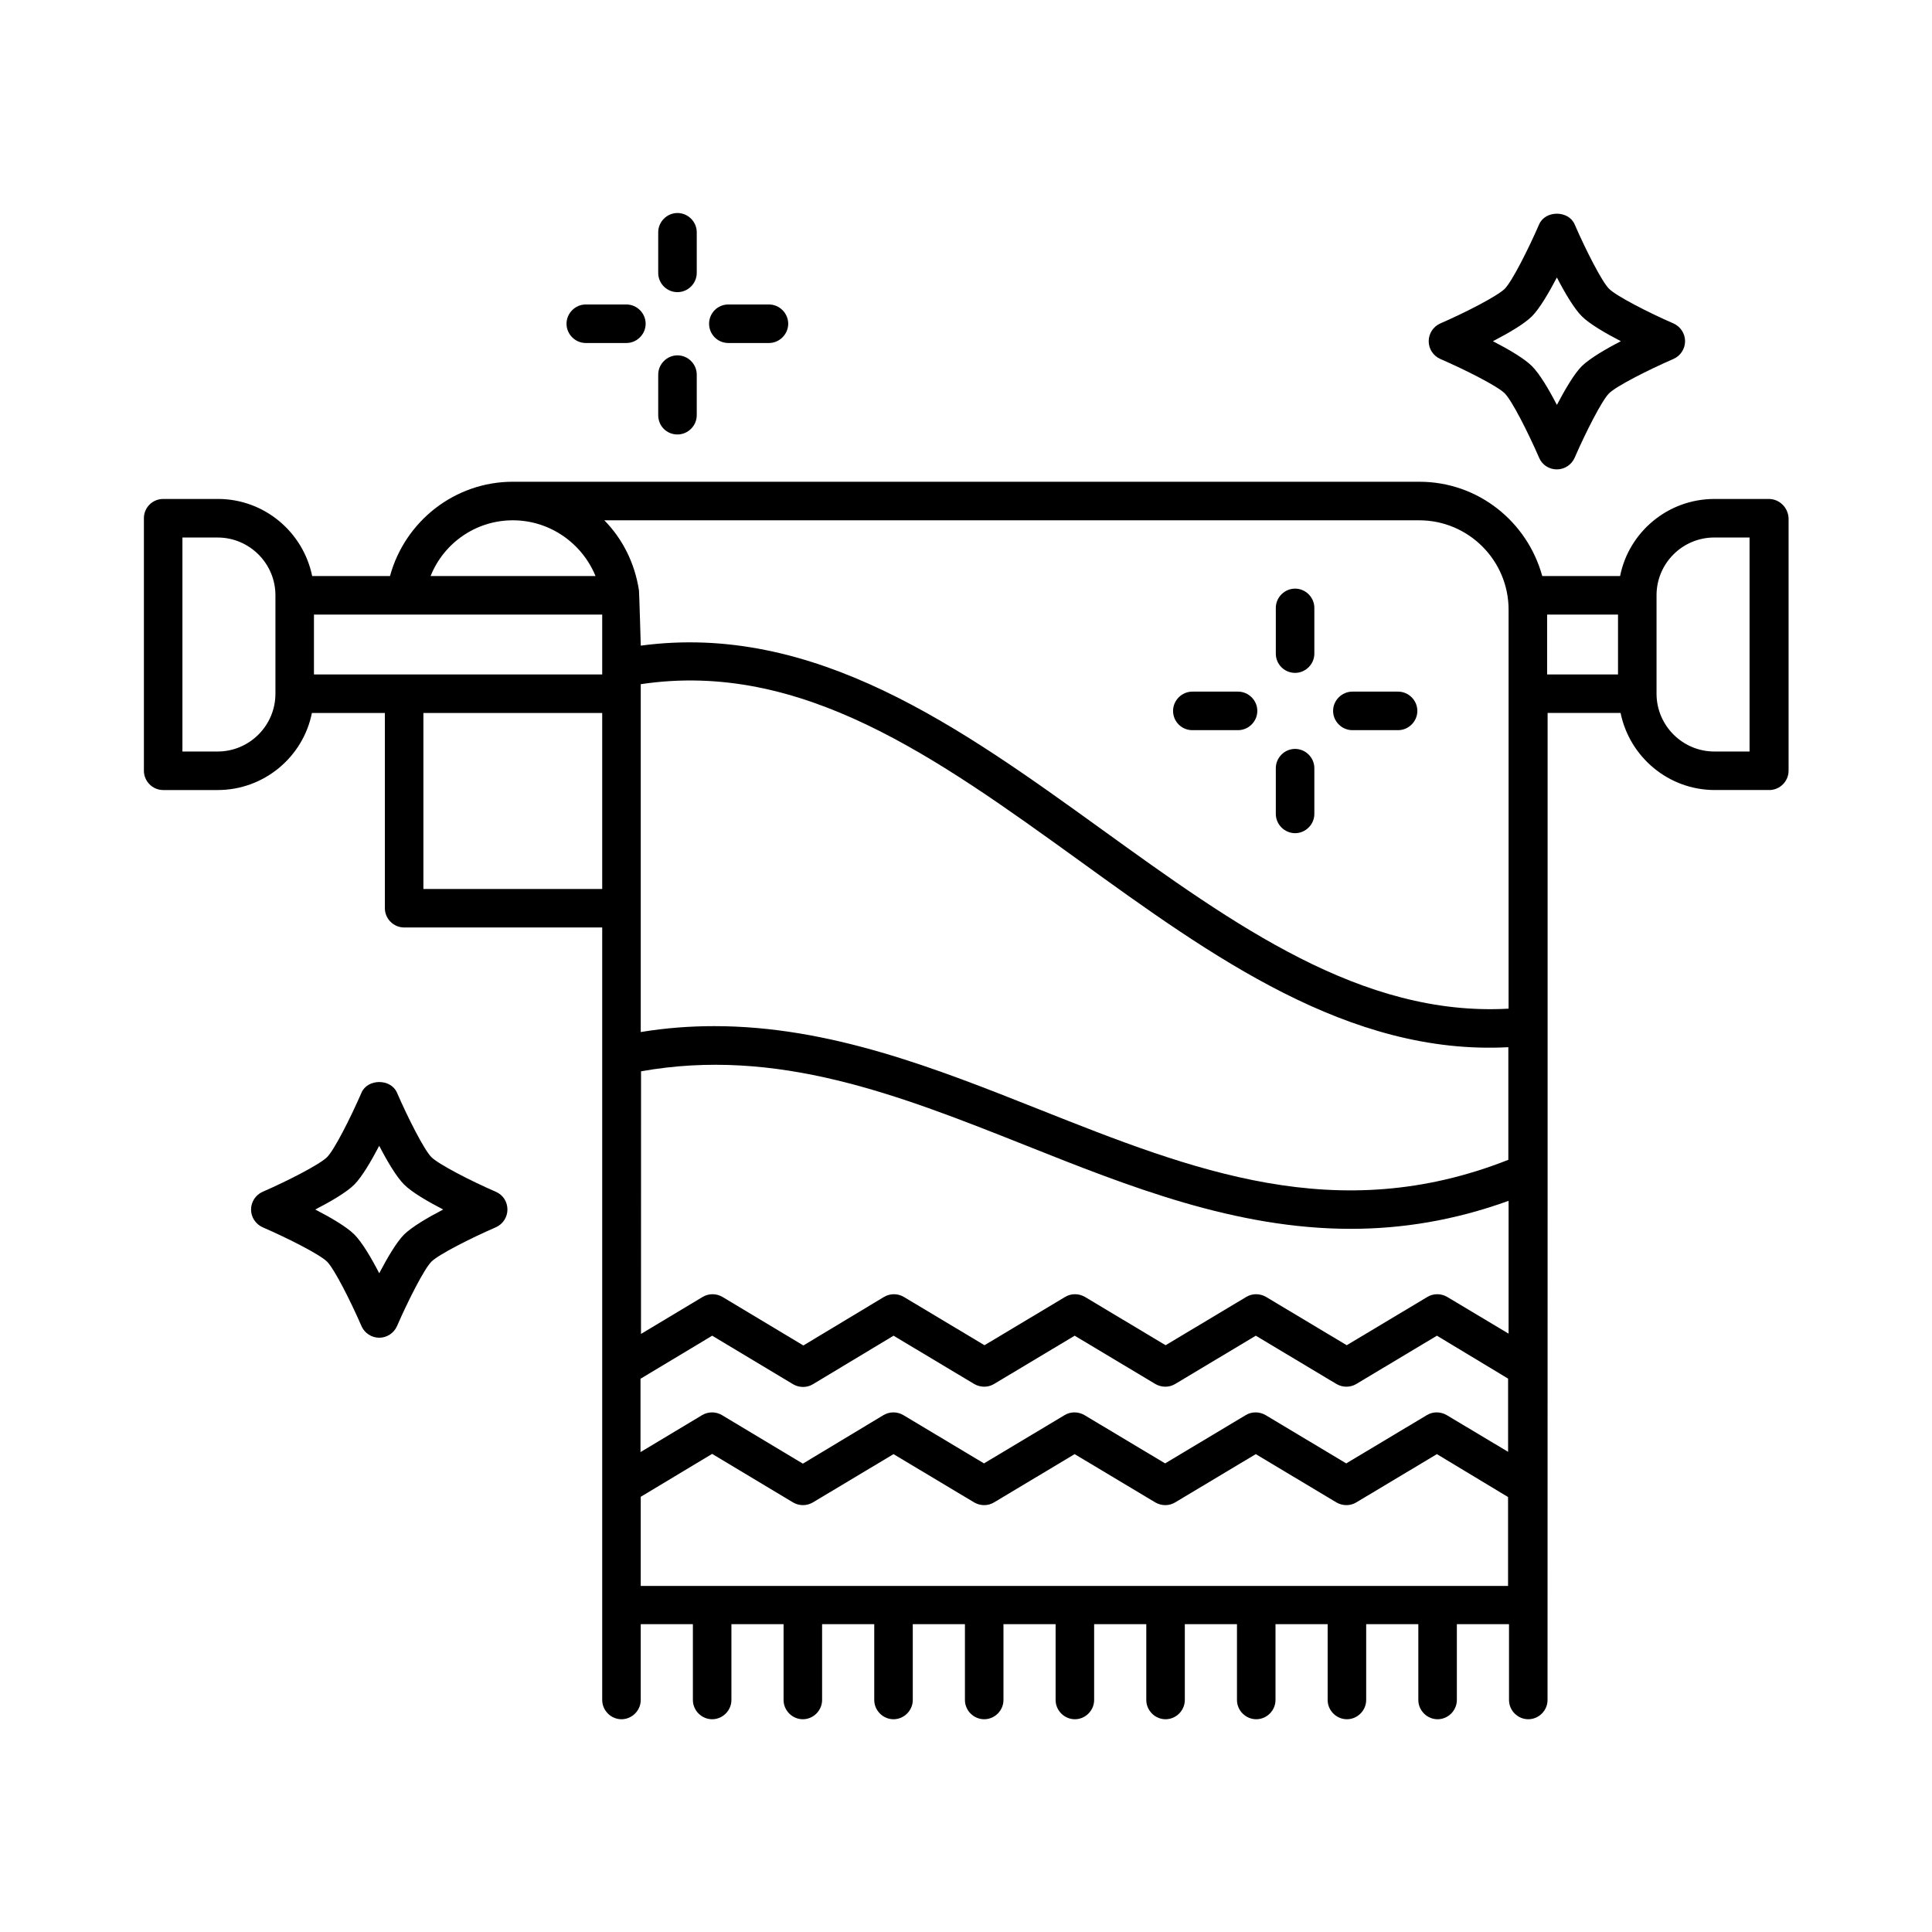<?xml version="1.0" encoding="UTF-8"?>
<!-- Uploaded to: ICON Repo, www.iconrepo.com, Generator: ICON Repo Mixer Tools -->
<svg fill="#000000" width="800px" height="800px" version="1.1" viewBox="144 144 512 512" xmlns="http://www.w3.org/2000/svg">
 <g>
  <path d="m612.76 276.23h-14.434c-12.324 0-22.672 8.781-24.984 20.426h-20.629c-3.949-14.367-16.953-24.984-32.543-24.984l-240.27-0.004c-15.387 0-28.594 10.484-32.543 24.984h-20.629c-2.383-11.641-12.664-20.426-24.984-20.426l-14.504 0.004c-2.793 0-5.106 2.246-5.106 5.106v66.926c0 2.793 2.316 5.106 5.106 5.106h14.434c12.324 0 22.672-8.781 24.984-20.426h19.336v51.742c0 2.793 2.316 5.106 5.106 5.106h52.492v204.72c0 2.793 2.316 5.106 5.106 5.106 2.793 0 5.106-2.316 5.106-5.106v-20.086h13.82v20.086c0 2.793 2.316 5.106 5.106 5.106 2.793 0 5.106-2.316 5.106-5.106v-20.086h13.82v20.086c0 2.793 2.316 5.106 5.106 5.106 2.793 0 5.106-2.316 5.106-5.106v-20.086h13.82v20.086c0 2.793 2.316 5.106 5.106 5.106 2.793 0 5.106-2.316 5.106-5.106v-20.086h13.82v20.086c0 2.793 2.316 5.106 5.106 5.106 2.793 0 5.106-2.316 5.106-5.106v-20.086h13.82v20.086c0 2.793 2.316 5.106 5.106 5.106 2.793 0 5.106-2.316 5.106-5.106v-20.086h13.82v20.086c0 2.793 2.316 5.106 5.106 5.106 2.793 0 5.106-2.316 5.106-5.106v-20.086h13.82v20.086c0 2.793 2.316 5.106 5.106 5.106 2.793 0 5.106-2.316 5.106-5.106v-20.086h13.82v20.086c0 2.793 2.316 5.106 5.106 5.106 2.793 0 5.106-2.316 5.106-5.106v-20.086h13.82v20.086c0 2.793 2.316 5.106 5.106 5.106 2.793 0 5.106-2.316 5.106-5.106v-20.086h13.82v20.086c0 2.793 2.316 5.106 5.106 5.106 2.793 0 5.106-2.316 5.106-5.106l0.02-139.77v-121.8h19.336c2.383 11.641 12.664 20.426 24.984 20.426h14.434c2.793 0 5.106-2.316 5.106-5.106v-66.926c-0.133-2.859-2.449-5.106-5.238-5.106zm-298.95 151.69c36.219-6.469 68.219 6.195 101.99 19.609 27.504 10.961 55.625 22.125 86.191 22.125 13.414 0 27.301-2.18 41.801-7.422v35.199l-16.273-9.734c-1.633-0.953-3.676-0.953-5.242 0l-21.379 12.801-21.379-12.801c-1.633-0.953-3.676-0.953-5.242 0l-21.379 12.801-21.379-12.801c-1.633-0.953-3.676-0.953-5.242 0l-21.379 12.801-21.379-12.801c-1.633-0.953-3.609-0.953-5.242 0l-21.379 12.867-21.445-12.867c-1.633-0.953-3.609-0.953-5.242 0l-16.34 9.805 0.012-69.582zm229.98 23.418c-45.48 17.973-83.742 2.793-124.25-13.277-27.438-10.895-55.625-22.125-86.262-22.125-6.398 0-12.867 0.477-19.473 1.566v-92.184c42.551-6.398 78.293 19.402 116.15 46.703 35.129 25.395 71.488 51.742 113.77 49.496v29.82zm-229.98 58.008 18.926-11.371 21.445 12.867c1.633 0.953 3.676 0.953 5.242 0l21.379-12.867 21.379 12.801c1.633 0.953 3.676 0.953 5.242 0l21.379-12.801 21.379 12.801c1.633 0.953 3.676 0.953 5.242 0l21.379-12.801 21.379 12.801c1.633 0.953 3.676 0.953 5.242 0l21.379-12.801 18.859 11.371v19.402l-16.273-9.734c-1.633-0.953-3.676-0.953-5.242 0l-21.379 12.801-21.379-12.801c-1.633-0.953-3.676-0.953-5.242 0l-21.379 12.801-21.379-12.801c-1.633-0.953-3.676-0.953-5.242 0l-21.379 12.801-21.379-12.801c-1.633-0.953-3.609-0.953-5.242 0l-21.379 12.867-21.445-12.867c-1.633-0.953-3.609-0.953-5.242 0l-16.34 9.805 0.004-19.473zm206.29-227.46c13.07 0 23.691 10.621 23.691 23.691v105.73c-38.875 2.18-72.441-21.992-107.84-47.523-37.445-27.027-76.184-54.875-122.14-48.68 0 0-0.41-14.23-0.477-14.637-1.09-7.148-4.289-13.617-9.191-18.586zm-240.2 0c9.871 0 18.383 6.129 21.922 14.773h-43.707c3.469-8.715 11.98-14.773 21.785-14.773zm-78.227 61.273h-9.328v-56.711h9.328c8.441 0 15.32 6.875 15.32 15.32v26.074c-0.004 8.441-6.879 15.316-15.32 15.316zm25.531-36.285h76.387v15.863h-76.387zm29 72.711v-46.637h47.387v46.637zm57.598 161.08 18.926-11.371 21.445 12.867c1.633 0.953 3.609 0.953 5.242 0l21.379-12.801 21.379 12.801c1.633 0.953 3.676 0.953 5.242 0l21.379-12.801 21.379 12.801c1.633 0.953 3.676 0.953 5.242 0l21.379-12.801 21.379 12.801c1.633 0.953 3.676 0.953 5.242 0l21.379-12.801 18.859 11.371v23.555l-229.85 0.004zm240.2-233.79h18.789v15.863h-18.789zm53.648 36.285h-9.328c-8.375 0-15.25-6.809-15.32-15.184v-0.137-26.074-0.137c0.066-8.375 6.875-15.184 15.32-15.184h9.328z"/>
  <path d="m525.68 239.12c6.738 2.926 15.184 7.215 17.09 9.121s6.195 10.348 9.121 17.09c0.816 1.906 2.656 3.062 4.699 3.062 2.043 0 3.879-1.227 4.699-3.062 2.926-6.738 7.215-15.184 9.121-17.09s10.348-6.195 17.09-9.121c1.84-0.816 3.062-2.656 3.062-4.699s-1.227-3.879-3.062-4.699c-6.738-2.926-15.184-7.285-17.09-9.191s-6.195-10.348-9.121-17.09c-1.633-3.746-7.762-3.746-9.395 0-2.926 6.738-7.215 15.184-9.121 17.09s-10.348 6.262-17.09 9.191c-1.84 0.816-3.062 2.656-3.062 4.699-0.008 2.043 1.219 3.883 3.059 4.699zm24.305-11.305c2.043-2.043 4.492-6.262 6.606-10.281 2.109 4.086 4.562 8.238 6.606 10.281 2.043 2.043 6.262 4.492 10.348 6.606-4.086 2.109-8.238 4.562-10.348 6.606-2.043 2.043-4.492 6.262-6.606 10.281-2.109-4.086-4.562-8.238-6.606-10.281-2.043-2.043-6.262-4.492-10.348-6.606 4.082-2.109 8.305-4.562 10.348-6.606z"/>
  <path d="m275.41 459.84c-6.738-2.926-15.184-7.285-17.09-9.191s-6.195-10.348-9.121-17.09c-1.633-3.746-7.762-3.746-9.395 0-2.926 6.738-7.215 15.184-9.121 17.09s-10.348 6.262-17.09 9.191c-1.84 0.816-3.062 2.656-3.062 4.699s1.227 3.879 3.062 4.699c6.738 2.926 15.184 7.215 17.09 9.121s6.195 10.348 9.121 17.09c0.816 1.84 2.656 3.062 4.699 3.062s3.879-1.227 4.699-3.062c2.926-6.738 7.215-15.184 9.121-17.09s10.348-6.195 17.09-9.121c1.84-0.816 3.062-2.656 3.062-4.699s-1.16-3.883-3.066-4.699zm-24.305 11.301c-2.043 2.043-4.492 6.262-6.606 10.281-2.109-4.086-4.562-8.238-6.606-10.281s-6.262-4.492-10.348-6.606c4.086-2.109 8.305-4.562 10.348-6.606 2.043-2.043 4.492-6.262 6.606-10.281 2.109 4.086 4.562 8.238 6.606 10.281 2.043 2.043 6.262 4.492 10.348 6.606-4.082 2.113-8.234 4.562-10.348 6.606z"/>
  <path d="m487.21 364.8c2.793 0 5.106-2.316 5.106-5.106v-12.121c0-2.793-2.316-5.106-5.106-5.106-2.793 0-5.106 2.316-5.106 5.106v12.117c0 2.793 2.316 5.109 5.106 5.109z"/>
  <path d="m487.21 322.32c2.793 0 5.106-2.316 5.106-5.106v-12.117c0-2.793-2.316-5.106-5.106-5.106-2.793 0-5.106 2.316-5.106 5.106v12.117c0 2.859 2.316 5.106 5.106 5.106z"/>
  <path d="m502.39 337.5h12.117c2.793 0 5.106-2.316 5.106-5.106 0-2.793-2.316-5.106-5.106-5.106h-12.117c-2.793 0-5.106 2.316-5.106 5.106 0 2.789 2.312 5.106 5.106 5.106z"/>
  <path d="m459.98 337.5h12.117c2.793 0 5.106-2.316 5.106-5.106 0-2.793-2.316-5.106-5.106-5.106h-12.117c-2.793 0-5.106 2.316-5.106 5.106-0.004 2.789 2.246 5.106 5.106 5.106z"/>
  <path d="m323.54 259.14c2.793 0 5.106-2.316 5.106-5.106v-10.758c0-2.793-2.316-5.106-5.106-5.106-2.793 0-5.106 2.316-5.106 5.106v10.758c0 2.859 2.246 5.106 5.106 5.106z"/>
  <path d="m323.54 221.42c2.793 0 5.106-2.316 5.106-5.106v-10.758c0-2.793-2.316-5.106-5.106-5.106-2.793 0-5.106 2.316-5.106 5.106v10.758c0 2.793 2.246 5.106 5.106 5.106z"/>
  <path d="m337.02 234.9h10.758c2.793 0 5.106-2.316 5.106-5.106 0-2.793-2.316-5.106-5.106-5.106h-10.758c-2.859 0-5.106 2.312-5.106 5.106 0 2.789 2.246 5.106 5.106 5.106z"/>
  <path d="m299.24 234.9h10.758c2.793 0 5.106-2.316 5.106-5.106 0-2.793-2.316-5.106-5.106-5.106h-10.758c-2.793 0-5.106 2.316-5.106 5.106-0.004 2.789 2.312 5.106 5.106 5.106z"/>
 </g>
</svg>